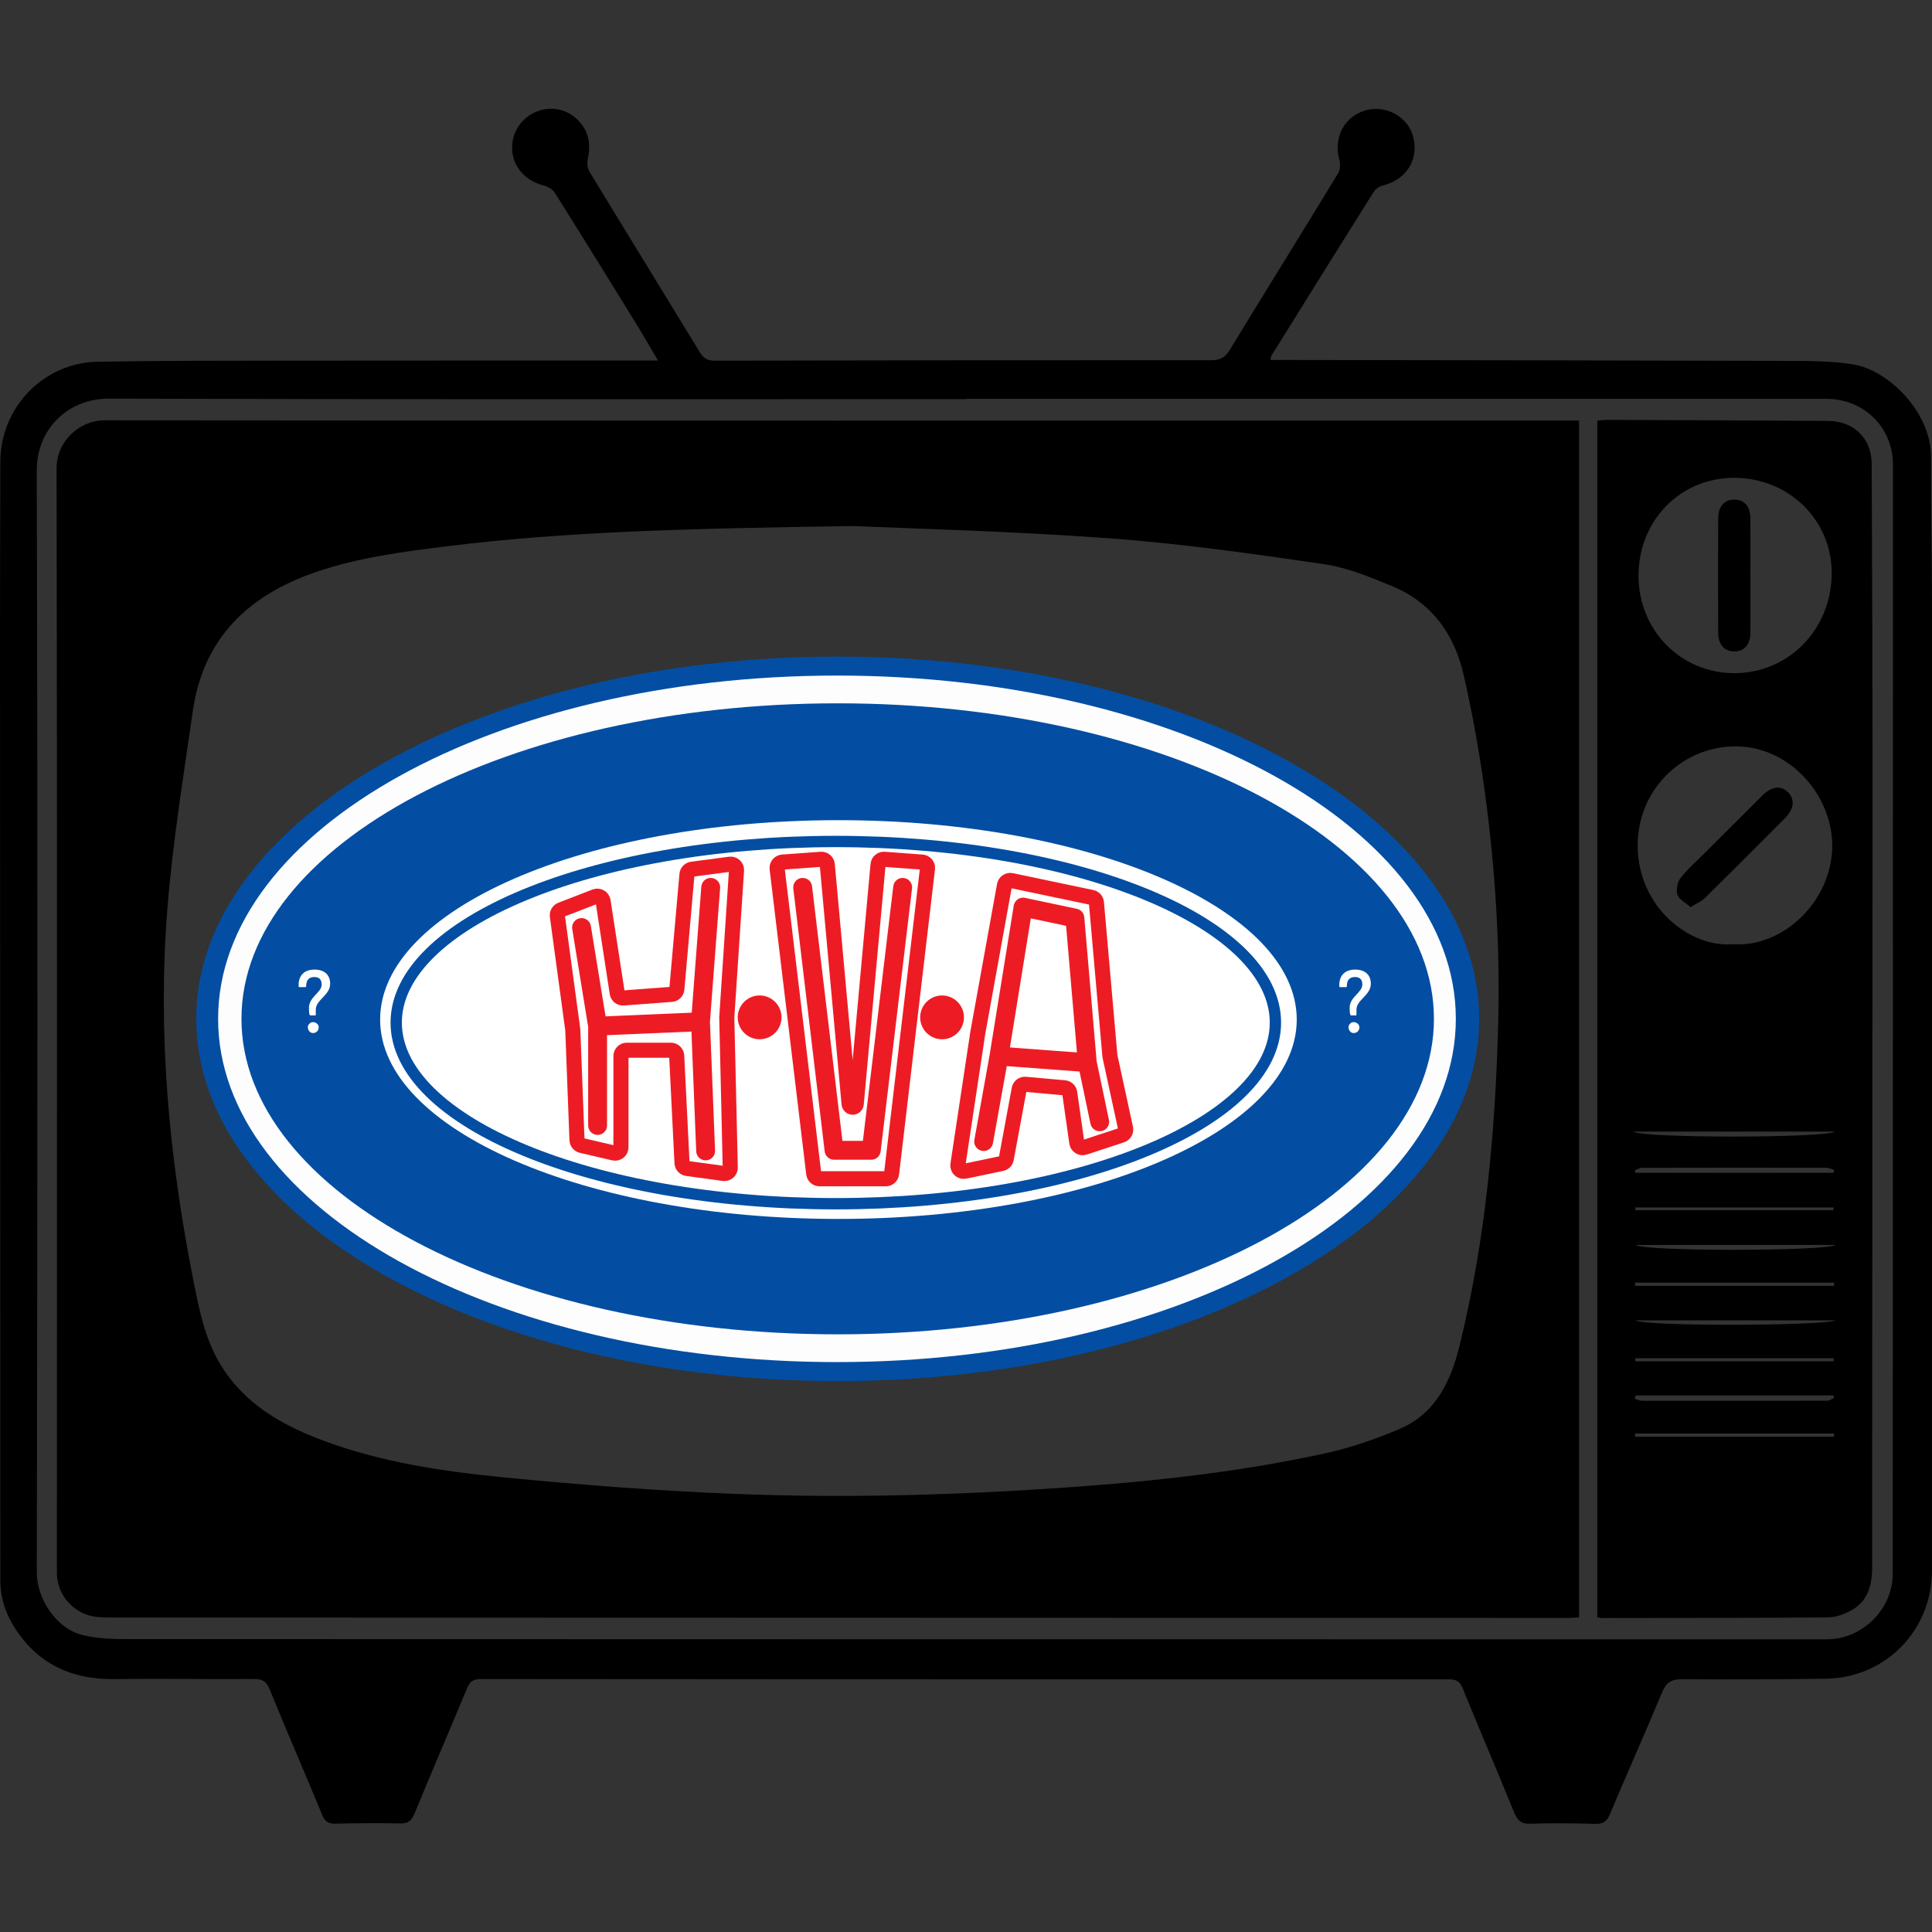 <svg xmlns="http://www.w3.org/2000/svg" fill="none" viewBox="0 0 512 512" height="512" width="512">
<rect x="0" y="0" width="512" height="512" fill="#333333" stroke="none"/>
<g clip-path="url(#clip0_720_2072)">
<g clip-path="url(#clip1_720_2072)">
<path fill="#034EA2" d="M222 366C315.888 366 392 323.019 392 270C392 216.981 315.888 174 222 174C128.112 174 52 216.981 52 270C52 323.019 128.112 366 222 366Z"></path>
<path fill="#FDFDFE" d="M221.807 360.968C312.384 360.968 385.811 320.24 385.811 270C385.811 219.76 312.384 179.032 221.807 179.032C131.229 179.032 57.802 219.76 57.802 270C57.802 320.24 131.229 360.968 221.807 360.968Z"></path>
<path fill="#034EA2" d="M222 353.613C309.266 353.613 380.009 316.178 380.009 270C380.009 223.822 309.266 186.387 222 186.387C134.734 186.387 63.991 223.822 63.991 270C63.991 316.178 134.734 353.613 222 353.613Z"></path>
<path fill="white" d="M222.194 323.032C289.272 323.032 343.65 299.376 343.65 270.194C343.65 241.012 289.272 217.355 222.194 217.355C155.115 217.355 100.737 241.012 100.737 270.194C100.737 299.376 155.115 323.032 222.194 323.032Z"></path>
<path stroke-width="3" stroke="#034EA2" fill="white" d="M221.5 223C253.777 223 282.971 228.432 304.074 237.191C314.627 241.572 323.127 246.773 328.98 252.516C334.831 258.259 338 264.505 338 271C338 277.495 334.831 283.741 328.98 289.484C323.127 295.227 314.627 300.428 304.074 304.809C282.971 313.568 253.777 319 221.5 319C189.223 319 160.029 313.568 138.926 304.809C128.373 300.428 119.873 295.227 114.02 289.484C108.169 283.741 105 277.495 105 271C105 264.505 108.169 258.259 114.02 252.516C119.873 246.773 128.373 241.572 138.926 237.191C160.029 228.432 189.223 223 221.5 223Z"></path>
<path stroke-linejoin="round" stroke-linecap="round" stroke-width="5" stroke="#ED1C24" d="M260.68 302.516L264.742 279.871M264.742 279.871L271.124 240.387L284.856 243.29L288.143 281.613M264.742 279.871L288.143 281.613M288.143 281.613L291.431 297.29"></path>
<path stroke-linejoin="round" stroke-width="4" stroke="#ED1C24" d="M151.795 272.903L147.705 242.76C147.609 242.049 148.012 241.366 148.68 241.107L157.736 237.598C158.658 237.242 159.674 237.829 159.824 238.807L163.568 263.165C163.691 263.964 164.408 264.534 165.213 264.473L177.948 263.518C178.704 263.461 179.307 262.865 179.374 262.11L182.05 231.752C182.114 231.03 182.67 230.448 183.389 230.353L193.439 229.022C194.407 228.894 195.25 229.684 195.186 230.66L192.603 269.613L193.528 309.41C193.55 310.363 192.715 311.109 191.772 310.98L182.078 309.658C181.34 309.557 180.779 308.945 180.742 308.2L179.331 279.794C179.29 278.97 178.611 278.323 177.786 278.323H166.107C165.253 278.323 164.56 279.016 164.56 279.871V304.049C164.56 305.046 163.631 305.783 162.661 305.557L154.105 303.559C153.426 303.4 152.937 302.807 152.91 302.11L151.795 272.903Z"></path>
<path stroke-linejoin="round" stroke-linecap="round" stroke-width="5" stroke="#ED1C24" d="M154.116 245.806L158.371 271.936M158.371 271.936V298.258M158.371 271.936L185.64 270.774M185.64 270.774L188.348 235.161M185.64 270.774L187 305"></path>
<path stroke-linejoin="round" stroke-width="4" stroke="#ED1C24" d="M215.648 311.023L205.948 230.192C205.843 229.315 206.491 228.527 207.372 228.463L217.584 227.723C218.425 227.662 219.161 228.286 219.237 229.126L225.016 292.552C225.06 293.043 225.472 293.419 225.965 293.419C226.458 293.419 226.87 293.043 226.914 292.552L232.692 229.128C232.769 228.287 233.505 227.662 234.347 227.724L244.37 228.462C245.248 228.527 245.896 229.311 245.793 230.187L236.279 311.02C236.188 311.799 235.527 312.387 234.743 312.387H217.184C216.401 312.387 215.741 311.801 215.648 311.023Z"></path>
<path stroke-linejoin="round" stroke-width="4" stroke="#ED1C24" d="M259.133 273.677L253.857 308.636C253.696 309.703 254.648 310.604 255.703 310.383L265.467 308.342C266.081 308.213 266.557 307.726 266.672 307.108L270.094 288.612C270.239 287.826 270.958 287.28 271.753 287.352L282.088 288.278C282.803 288.342 283.38 288.89 283.482 289.601L285.368 302.817C285.504 303.77 286.468 304.37 287.383 304.069L297.262 300.823C298.015 300.575 298.459 299.798 298.291 299.023L294.139 279.871L290.565 239.209C290.505 238.529 290.008 237.969 289.341 237.829L268.039 233.359C267.186 233.18 266.354 233.741 266.199 234.599L259.133 273.677Z"></path>
<path fill="#ED1C24" d="M201.306 275.419C204.51 275.419 207.108 272.82 207.108 269.613C207.108 266.406 204.51 263.806 201.306 263.806C198.102 263.806 195.504 266.406 195.504 269.613C195.504 272.82 198.102 275.419 201.306 275.419Z"></path>
<path fill="#ED1C24" d="M249.657 275.419C252.861 275.419 255.459 272.82 255.459 269.613C255.459 266.406 252.861 263.806 249.657 263.806C246.452 263.806 243.854 266.406 243.854 269.613C243.854 272.82 246.452 275.419 249.657 275.419Z"></path>
<path stroke-linejoin="round" stroke-linecap="round" stroke-width="5" stroke="#ED1C24" d="M212.717 235.161L221.033 304.839H230.897L239.213 235.161"></path>
<path fill="white" d="M354.929 261.383V261.012C354.929 258.596 356.368 256.947 359.129 256.947C361.798 256.947 363.284 258.387 363.284 260.71C363.284 263.775 359.478 264.96 359.478 267.538V268.862C359.478 269.071 359.431 269.094 359.222 269.094H358.108C357.923 269.094 357.899 269.071 357.83 268.862C357.714 268.537 357.667 267.956 357.667 267.097C357.667 264.147 361.032 263.079 361.032 260.919C361.032 259.595 360.383 258.921 359.083 258.921C357.644 258.921 356.925 259.734 356.925 261.36C356.925 261.523 356.855 261.592 356.693 261.592H355.138C354.998 261.592 354.929 261.523 354.929 261.383ZM360.243 272.299C360.243 273.112 359.617 273.763 358.804 273.763C357.598 273.855 356.855 272.114 357.783 271.301C358.596 270.372 360.336 271.092 360.243 272.299Z"></path>
<path fill="white" d="M79.138 261.383V261.012C79.138 258.596 80.577 256.947 83.339 256.947C86.008 256.947 87.493 258.387 87.493 260.71C87.493 263.775 83.687 264.96 83.687 267.538V268.862C83.687 269.071 83.641 269.094 83.432 269.094H82.318C82.132 269.094 82.109 269.071 82.039 268.862C81.923 268.537 81.877 267.956 81.877 267.097C81.877 264.147 85.242 263.079 85.242 260.919C85.242 259.595 84.592 258.921 83.292 258.921C81.853 258.921 81.134 259.734 81.134 261.36C81.134 261.523 81.064 261.592 80.902 261.592H79.347C79.208 261.592 79.138 261.523 79.138 261.383ZM84.453 272.299C84.453 273.112 83.826 273.763 83.014 273.763C81.807 273.855 81.064 272.114 81.993 271.301C82.805 270.372 84.546 271.092 84.453 272.299Z"></path>
</g>
<path fill="black" d="M174.379 95.548C172.188 91.843 170.332 88.608 168.379 85.437C161.282 73.934 154.186 62.438 146.98 51.005C146.412 50.107 145.113 49.411 144.029 49.138C139.478 47.985 136.202 44.547 135.767 40.169C135.327 35.775 137.68 31.653 141.681 29.803C145.733 27.931 150.209 28.731 153.369 32.047C156.053 34.865 156.61 38.239 155.786 42.002C155.549 43.08 155.63 44.529 156.18 45.434C165.897 61.441 175.736 77.373 185.47 93.368C186.444 94.968 187.499 95.583 189.383 95.583C233.253 95.49 277.118 95.444 320.988 95.461C323.26 95.461 324.64 94.794 325.852 92.806C335.4 77.146 345.082 61.574 354.625 45.915C355.17 45.022 355.257 43.544 354.961 42.506C353.28 36.529 356.196 30.847 361.948 29.23C367.403 27.693 373.27 31.056 374.569 36.465C375.989 42.396 372.638 47.608 366.557 49.133C365.641 49.359 364.58 50.002 364.093 50.773C354.996 65.232 345.975 79.744 336.954 94.243C336.815 94.464 336.815 94.765 336.664 95.397C338.033 95.397 339.244 95.397 340.456 95.397C385.097 95.467 429.738 95.507 474.38 95.641C479.963 95.658 485.621 95.687 491.106 96.568C500.579 98.093 511.739 109.369 511.727 120.895C511.71 135.093 512.006 149.297 512.006 163.495C512.023 247.751 511.994 332.007 511.983 416.263C511.983 432.061 499.686 444.654 483.87 444.874C471.116 445.054 458.361 445.094 445.606 445.019C442.858 445.002 441.536 445.952 440.481 448.474C435.953 459.333 431.147 470.076 426.579 480.917C425.761 482.854 424.695 483.393 422.689 483.341C416.99 483.19 411.285 483.097 405.592 483.312C403.081 483.405 402.113 482.396 401.243 480.262C396.768 469.282 392.089 458.382 387.619 447.396C386.86 445.523 385.88 445.048 383.984 445.048C298.47 445.065 212.956 445.048 127.448 444.961C125.482 444.961 124.537 445.57 123.807 447.338C119.18 458.475 114.403 469.548 109.812 480.703C109.017 482.634 108.02 483.271 105.974 483.225C100.275 483.109 94.57 483.15 88.871 483.289C87.05 483.335 86.129 482.755 85.427 481.062C80.806 469.92 76.012 458.858 71.466 447.686C70.568 445.483 69.437 444.932 67.205 444.949C54.839 445.036 42.467 444.816 30.101 444.967C19.23 445.1 10.505 441.175 4.366 432.114C1.681 428.148 0.099 423.73 0.093 418.814C0.07 335.451 0.023 252.065 0 168.678C0 153.216 0.052 137.76 0.093 122.298C0.133 108.007 11.502 96.128 25.828 95.867C42.056 95.571 58.289 95.6 74.522 95.577C106.408 95.536 138.295 95.554 170.182 95.548C171.393 95.548 172.605 95.548 174.379 95.548ZM256.119 105.699V105.769C180.368 105.769 104.611 105.879 28.86 105.641C18.239 105.607 9.705 113.468 9.74 124.733C10.018 222.033 9.931 319.334 9.752 416.634C9.74 423.852 15.045 431.569 21.706 433.262C25.463 434.218 29.504 434.375 33.423 434.375C183.673 434.433 333.922 434.433 484.178 434.433C493.517 434.433 501.588 426.449 501.593 417.11C501.634 319.131 501.657 221.152 501.657 123.179C501.657 113.236 493.952 105.694 483.963 105.694C408.015 105.694 332.067 105.694 256.125 105.694L256.119 105.699Z"></path>
<path fill="black" d="M418.474 111.462V428.612C417.425 428.67 416.497 428.774 415.564 428.768C287.849 428.739 160.129 428.705 32.414 428.664C30.194 428.664 27.962 428.705 25.753 428.508C19.758 427.968 15.074 422.82 15.074 416.849C15.085 319.276 15.167 221.697 14.993 124.124C14.981 116.79 21.237 111.381 27.637 111.387C156.9 111.514 286.162 111.468 415.424 111.456C416.369 111.456 417.309 111.456 418.474 111.456V111.462ZM225.925 139.401C181.342 140.079 149.861 140.879 118.566 144.752C106.797 146.207 95.028 147.72 83.7 151.604C65.808 157.744 53.865 169.131 51.094 188.454C48.601 205.829 45.778 223.204 44.369 240.684C41.714 273.713 44.763 306.481 51.175 338.935C52.723 346.774 54.202 354.676 58.469 361.685C64.805 372.092 74.708 377.686 85.642 381.768C100.953 387.478 117.041 389.89 133.153 391.479C153.798 393.519 174.524 395.102 195.25 395.914C222.284 396.975 249.336 396.343 276.353 394.615C301.52 393.003 326.583 390.545 351.24 385.136C357.971 383.658 364.615 381.379 370.957 378.66C380.407 374.602 384.448 366.166 386.773 356.734C393.695 328.656 396.281 300.045 397.035 271.231C397.568 250.917 396.281 230.666 393.585 210.537C392.153 199.852 390.251 189.19 387.84 178.691C385.41 168.128 379.456 159.744 369.148 155.437C363.217 152.961 357.066 150.41 350.782 149.494C331.69 146.717 312.541 143.981 293.316 142.607C266.549 140.688 239.689 140.015 225.925 139.401Z"></path>
<path fill="black" d="M423.303 428.589V111.462C424.225 111.393 425.06 111.271 425.889 111.271C445.403 111.352 464.918 111.416 484.433 111.543C491.262 111.59 495.987 116.141 496.016 122.93C496.155 153.651 496.254 184.372 496.248 215.099C496.236 281.765 496.132 348.426 496.149 415.092C496.149 420.211 495.019 424.536 490.19 426.994C488.439 427.887 486.375 428.618 484.444 428.629C464.448 428.78 444.447 428.763 424.445 428.792C424.167 428.792 423.889 428.699 423.292 428.594L423.303 428.589ZM459.294 250.215C472.333 251.189 485.569 238.939 485.563 224.028C485.563 210.774 474.101 197.243 458.97 197.811C445.293 198.327 434.104 209.528 434 223.819C433.878 240.655 448.192 251.288 459.294 250.215ZM459.636 126.629C445.334 126.588 434.243 137.893 434.226 152.544C434.208 166.939 445.328 178.325 459.462 178.395C473.962 178.465 485.378 166.806 485.418 151.883C485.453 137.824 474.067 126.669 459.631 126.629H459.636ZM433.414 329.914C435.658 331.7 484.218 331.596 486.52 329.914H433.414ZM432.805 299.883C435.391 301.692 484.479 301.587 486.247 299.883H432.805ZM485.923 310.811C485.969 310.55 486.015 310.289 486.062 310.034C485.36 309.837 484.653 309.472 483.946 309.472C467.718 309.443 451.497 309.443 435.269 309.484C434.591 309.484 433.913 309.901 433.234 310.127C433.292 310.353 433.35 310.585 433.408 310.811H485.917H485.923ZM433.315 339.915C433.315 340.193 433.315 340.477 433.315 340.756H486.062C486.062 340.477 486.062 340.193 486.062 339.915H433.315ZM433.437 369.801C433.373 370.103 433.304 370.404 433.24 370.706C433.895 370.886 434.55 371.216 435.205 371.216C451.526 371.245 467.846 371.245 484.166 371.204C484.798 371.204 485.43 370.723 486.062 370.462C485.992 370.242 485.917 370.022 485.847 369.801H433.431H433.437ZM433.31 379.901C433.31 380.185 433.31 380.463 433.31 380.747H486.056C486.056 380.463 486.056 380.185 486.056 379.901H433.31ZM433.35 349.91C436.887 351.632 484.433 351.296 486.369 349.91H433.35ZM433.379 359.946V360.757H485.946V359.946H433.379ZM433.385 319.989C433.385 320.232 433.385 320.47 433.385 320.714H485.894V319.989H433.379H433.385Z"></path>
<path fill="black" d="M448.024 240.4C446.697 239.229 444.963 238.4 444.54 237.13C444.111 235.843 444.517 233.773 445.369 232.672C447.241 230.248 449.618 228.208 451.804 226.022C456.86 220.966 461.909 215.917 466.976 210.879C469.481 208.392 471.904 208.061 473.8 209.911C475.696 211.76 475.51 214.322 473.099 216.752C466.026 223.883 458.924 230.979 451.769 238.023C450.865 238.91 449.589 239.42 448.018 240.394L448.024 240.4Z"></path>
<path fill="black" d="M463.88 152.677C463.88 157.692 463.909 162.707 463.869 167.727C463.845 170.789 462.309 172.551 459.752 172.626C457.068 172.708 455.358 170.91 455.34 167.693C455.288 157.564 455.288 147.436 455.34 137.308C455.358 134.125 457.097 132.316 459.781 132.403C462.338 132.49 463.834 134.223 463.863 137.342C463.909 142.456 463.874 147.569 463.874 152.677H463.88Z"></path>
</g>
<defs>
<clipPath id="clip0_720_2072">
<rect fill="white" height="512" width="512"></rect>
</clipPath>
<clipPath id="clip1_720_2072">
<rect transform="translate(52 174)" fill="white" height="192" width="340"></rect>
</clipPath>
</defs>
</svg>
